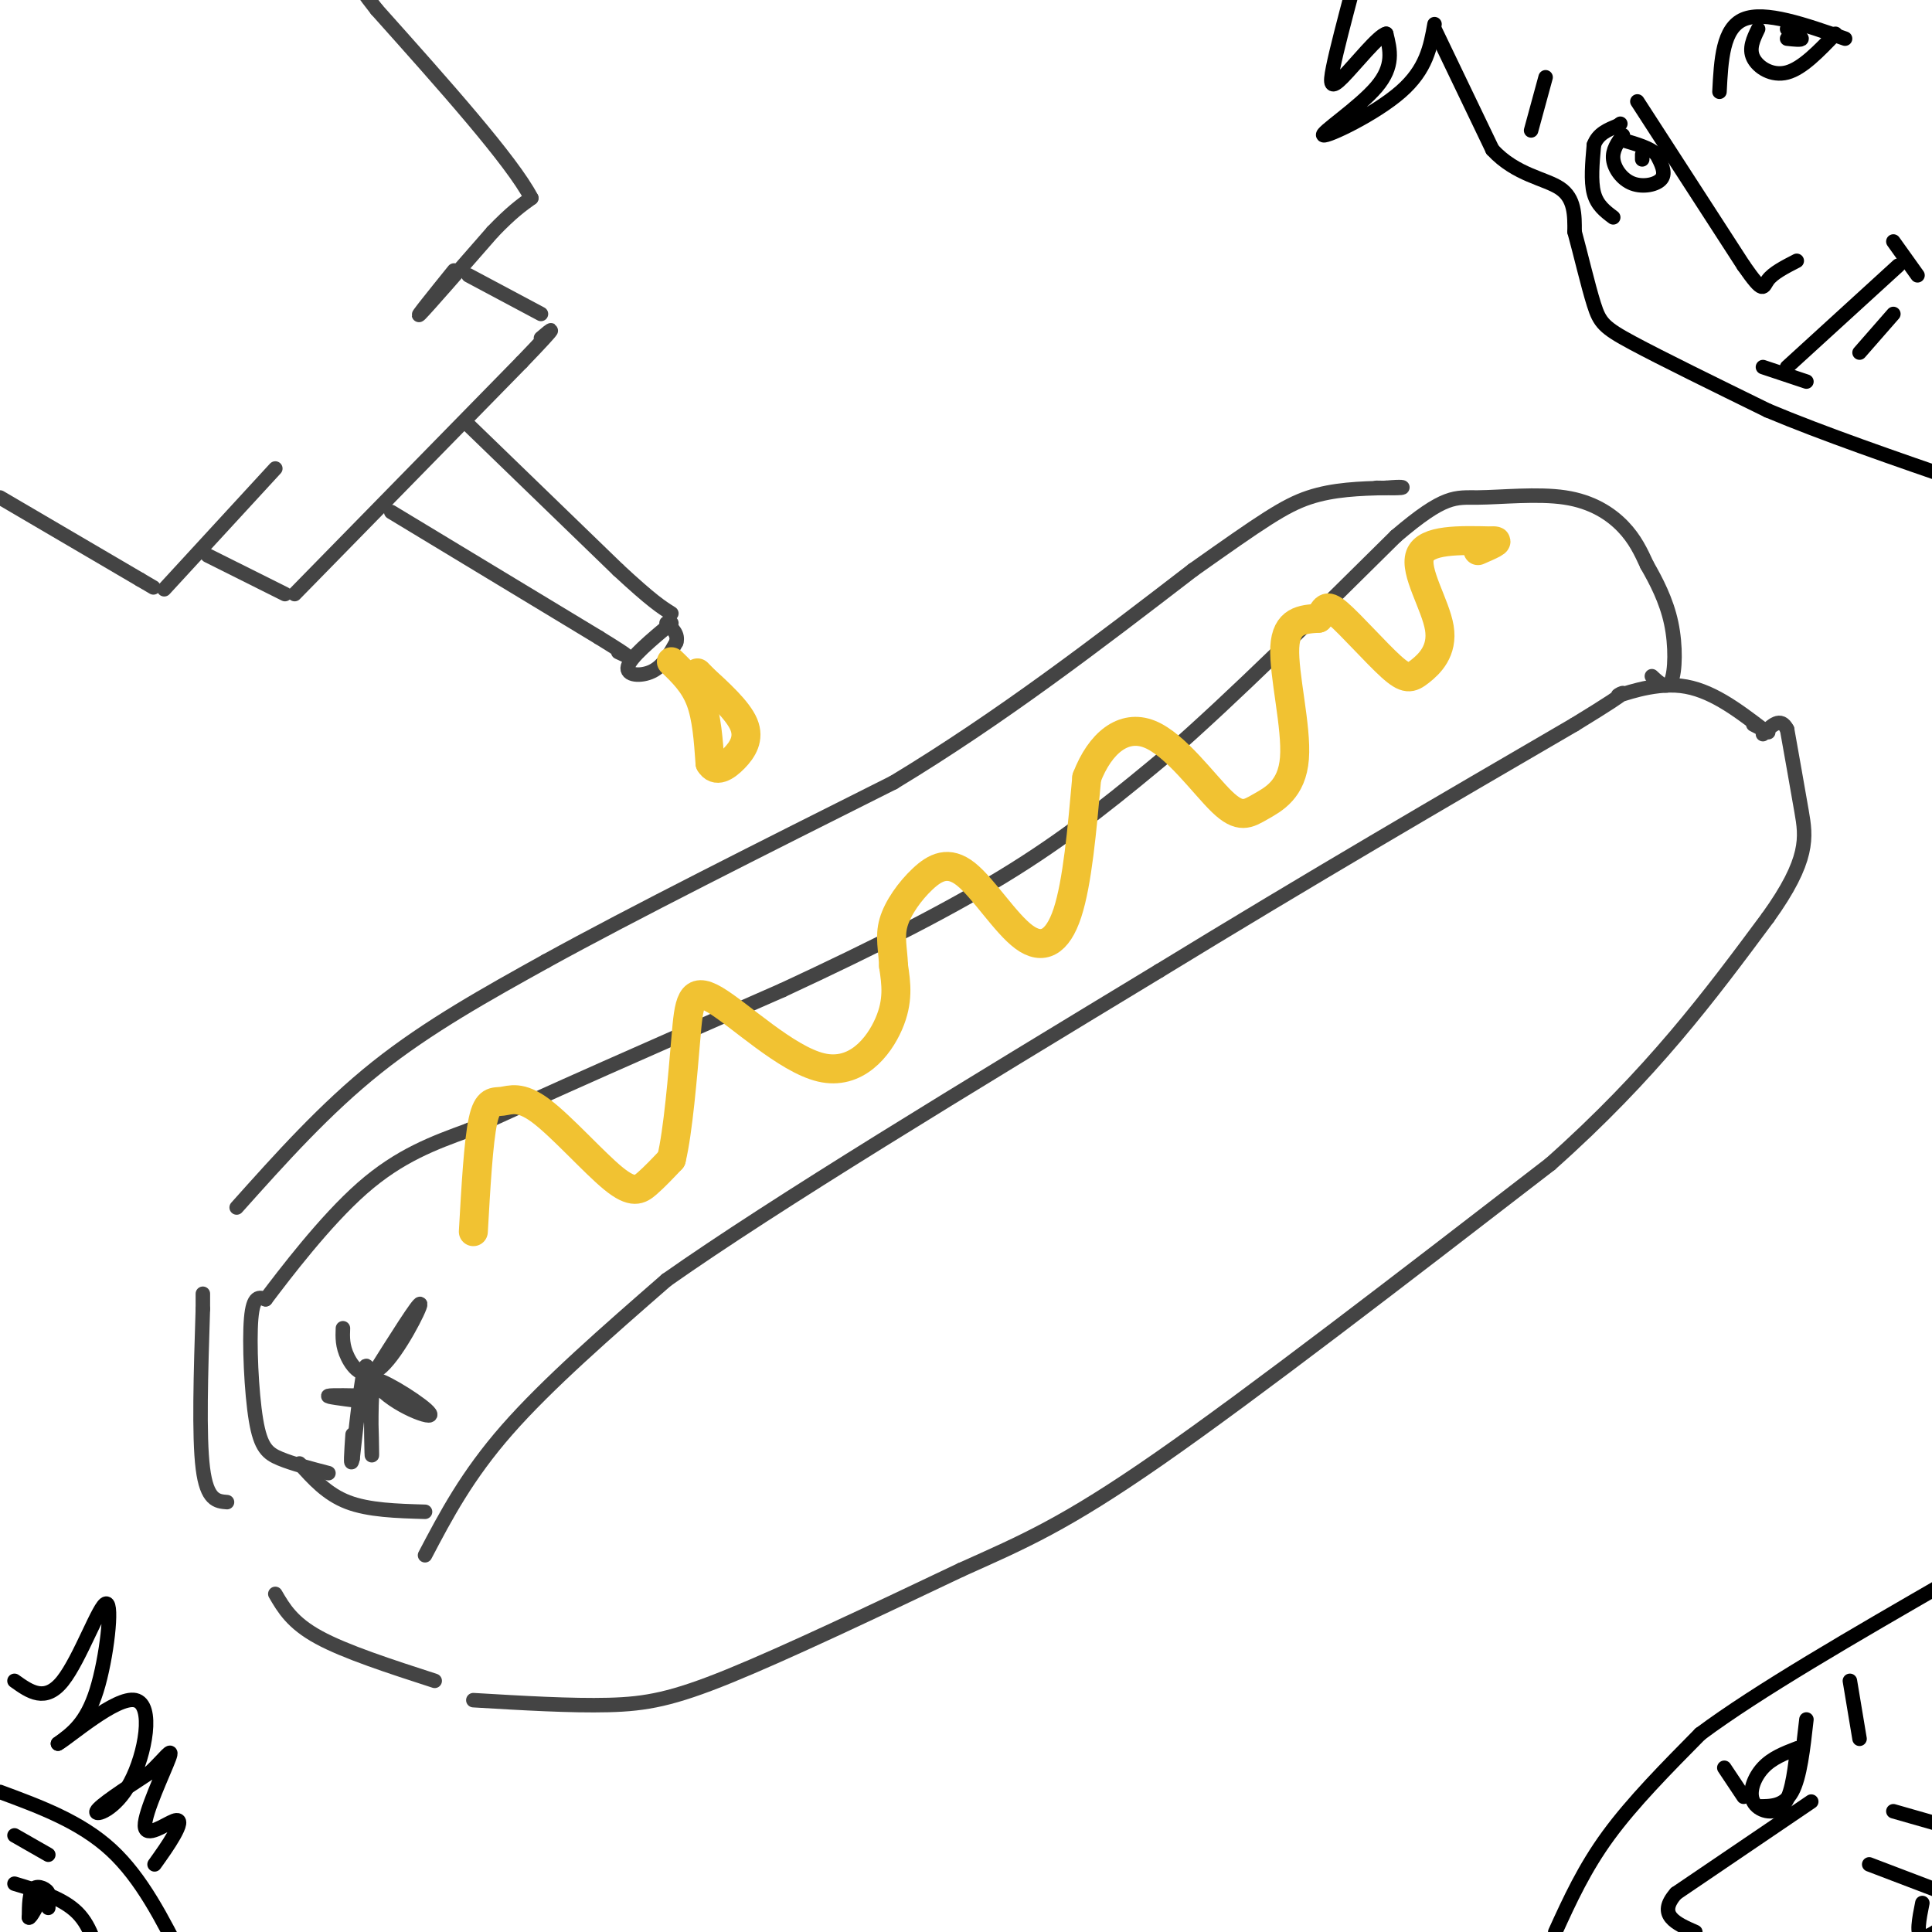 <svg viewBox='0 0 400 400' version='1.1' xmlns='http://www.w3.org/2000/svg' xmlns:xlink='http://www.w3.org/1999/xlink'><g fill='none' stroke='rgb(68,68,68)' stroke-width='3' stroke-linecap='round' stroke-linejoin='round'><path d='M71,275c-0.071,1.833 -0.143,3.667 1,6c1.143,2.333 3.500,5.167 7,2c3.500,-3.167 8.143,-12.333 8,-13c-0.143,-0.667 -5.071,7.167 -10,15'/><path d='M77,285c1.738,4.583 11.083,8.542 12,8c0.917,-0.542 -6.595,-5.583 -10,-7c-3.405,-1.417 -2.702,0.792 -2,3'/><path d='M77,289c-0.286,4.476 0.000,14.167 0,12c0.000,-2.167 -0.286,-16.190 -1,-18c-0.714,-1.810 -1.857,8.595 -3,19'/><path d='M73,302c-0.500,2.333 -0.250,-1.333 0,-5'/><path d='M74,290c-3.250,-0.417 -6.500,-0.833 -6,-1c0.500,-0.167 4.750,-0.083 9,0'/><path d='M68,305c-3.708,-0.964 -7.417,-1.929 -10,-3c-2.583,-1.071 -4.042,-2.250 -5,-8c-0.958,-5.750 -1.417,-16.071 -1,-21c0.417,-4.929 1.708,-4.464 3,-4'/><path d='M55,269c3.933,-5.200 12.267,-16.200 20,-23c7.733,-6.800 14.867,-9.400 22,-12'/><path d='M97,234c14.500,-6.833 39.750,-17.917 65,-29'/><path d='M162,205c19.356,-9.000 35.244,-17.000 48,-25c12.756,-8.000 22.378,-16.000 32,-24'/><path d='M242,156c13.167,-11.500 30.083,-28.250 47,-45'/><path d='M289,111c10.206,-8.703 12.220,-7.962 17,-8c4.780,-0.038 12.325,-0.856 18,0c5.675,0.856 9.478,3.388 12,6c2.522,2.612 3.761,5.306 5,8'/><path d='M341,117c1.857,3.226 4.000,7.292 5,12c1.000,4.708 0.857,10.060 0,12c-0.857,1.940 -2.429,0.470 -4,-1'/><path d='M62,303c2.833,3.167 5.667,6.333 10,8c4.333,1.667 10.167,1.833 16,2'/><path d='M57,330c1.750,3.000 3.500,6.000 9,9c5.500,3.000 14.750,6.000 24,9'/><path d='M88,322c4.333,-8.250 8.667,-16.500 17,-26c8.333,-9.500 20.667,-20.250 33,-31'/><path d='M138,265c22.500,-15.833 62.250,-39.917 102,-64'/><path d='M240,201c31.333,-19.167 58.667,-35.083 86,-51'/><path d='M326,150c14.774,-9.024 8.708,-6.083 9,-6c0.292,0.083 6.940,-2.690 13,-2c6.060,0.690 11.530,4.845 17,9'/><path d='M365,151c2.500,1.333 0.250,0.167 -2,-1'/><path d='M98,352c10.111,0.600 20.222,1.200 28,1c7.778,-0.200 13.222,-1.200 25,-6c11.778,-4.800 29.889,-13.400 48,-22'/><path d='M199,325c12.978,-5.822 21.422,-9.378 41,-23c19.578,-13.622 50.289,-37.311 81,-61'/><path d='M321,241c21.000,-18.667 33.000,-34.833 45,-51'/><path d='M366,190c8.689,-12.067 7.911,-16.733 7,-22c-0.911,-5.267 -1.956,-11.133 -3,-17'/><path d='M370,151c-1.333,-2.667 -3.167,-0.833 -5,1'/><path d='M47,311c-2.083,-0.167 -4.167,-0.333 -5,-7c-0.833,-6.667 -0.417,-19.833 0,-33'/><path d='M42,271c0.000,-5.500 0.000,-2.750 0,0'/><path d='M49,250c9.167,-10.250 18.333,-20.500 29,-29c10.667,-8.500 22.833,-15.250 35,-22'/><path d='M113,199c17.833,-9.833 44.917,-23.417 72,-37'/><path d='M185,162c22.333,-13.500 42.167,-28.750 62,-44'/><path d='M247,118c14.267,-10.089 18.933,-13.311 24,-15c5.067,-1.689 10.533,-1.844 16,-2'/><path d='M287,101c3.378,-0.311 3.822,-0.089 3,0c-0.822,0.089 -2.911,0.044 -5,0'/><path d='M0,103c0.000,0.000 29.000,17.000 29,17'/><path d='M29,120c4.833,2.833 2.417,1.417 0,0'/><path d='M34,122c0.000,0.000 23.000,-25.000 23,-25'/><path d='M43,115c0.000,0.000 16.000,8.000 16,8'/><path d='M61,123c0.000,0.000 47.000,-48.000 47,-48'/><path d='M108,75c8.500,-8.833 6.250,-6.917 4,-5'/><path d='M97,57c0.000,0.000 15.000,8.000 15,8'/><path d='M94,56c-4.167,5.167 -8.333,10.333 -7,9c1.333,-1.333 8.167,-9.167 15,-17'/><path d='M102,48c3.833,-4.000 5.917,-5.500 8,-7'/><path d='M110,41c-4.000,-7.667 -18.000,-23.333 -32,-39'/><path d='M78,2c-5.500,-7.000 -3.250,-5.000 -1,-3'/><path d='M81,106c0.000,0.000 43.000,26.000 43,26'/><path d='M124,132c7.833,4.833 5.917,3.917 4,3'/><path d='M97,88c0.000,0.000 31.000,30.000 31,30'/><path d='M128,118c7.000,6.500 9.000,7.750 11,9'/><path d='M139,129c-4.244,3.556 -8.489,7.111 -9,9c-0.511,1.889 2.711,2.111 5,1c2.289,-1.111 3.644,-3.556 5,-6'/><path d='M140,133c0.500,-1.667 -0.750,-2.833 -2,-4'/></g>
<g fill='none' stroke='rgb(241,194,50)' stroke-width='6' stroke-linecap='round' stroke-linejoin='round'><path d='M139,137c2.333,2.250 4.667,4.500 6,8c1.333,3.500 1.667,8.250 2,13'/><path d='M147,158c1.214,2.083 3.250,0.792 5,-1c1.750,-1.792 3.214,-4.083 2,-7c-1.214,-2.917 -5.107,-6.458 -9,-10'/><path d='M145,140c-1.333,-1.500 -0.167,-0.250 1,1'/><path d='M98,255c0.526,-9.317 1.052,-18.633 2,-23c0.948,-4.367 2.318,-3.783 4,-4c1.682,-0.217 3.678,-1.233 8,2c4.322,3.233 10.971,10.717 15,14c4.029,3.283 5.437,2.367 7,1c1.563,-1.367 3.282,-3.183 5,-5'/><path d='M139,240c1.387,-5.695 2.355,-17.432 3,-25c0.645,-7.568 0.967,-10.967 6,-8c5.033,2.967 14.778,12.299 22,14c7.222,1.701 11.921,-4.228 14,-9c2.079,-4.772 1.540,-8.386 1,-12'/><path d='M185,200c-0.106,-3.421 -0.871,-5.973 0,-9c0.871,-3.027 3.377,-6.529 6,-9c2.623,-2.471 5.363,-3.910 9,-1c3.637,2.910 8.172,10.168 12,13c3.828,2.832 6.951,1.238 9,-5c2.049,-6.238 3.025,-17.119 4,-28'/><path d='M225,161c2.749,-7.185 7.620,-11.147 13,-9c5.380,2.147 11.267,10.404 15,14c3.733,3.596 5.310,2.531 8,1c2.690,-1.531 6.494,-3.528 7,-10c0.506,-6.472 -2.284,-17.421 -2,-23c0.284,-5.579 3.642,-5.790 7,-6'/><path d='M273,128c1.393,-1.783 1.377,-3.242 4,-1c2.623,2.242 7.885,8.184 11,11c3.115,2.816 4.082,2.508 6,1c1.918,-1.508 4.786,-4.214 4,-9c-0.786,-4.786 -5.224,-11.653 -4,-15c1.224,-3.347 8.112,-3.173 15,-3'/><path d='M309,112c2.000,-0.167 -0.500,0.917 -3,2'/></g>
<g fill='none' stroke='rgb(0,0,0)' stroke-width='3' stroke-linecap='round' stroke-linejoin='round'><path d='M297,6c0.000,0.000 12.000,25.000 12,25'/><path d='M309,31c4.844,5.267 10.956,5.933 14,8c3.044,2.067 3.022,5.533 3,9'/><path d='M326,48c1.226,4.476 2.792,11.167 4,15c1.208,3.833 2.060,4.810 8,8c5.940,3.190 16.970,8.595 28,14'/><path d='M366,85c11.500,4.833 26.250,9.917 41,15'/><path d='M334,45c-1.667,-1.250 -3.333,-2.500 -4,-5c-0.667,-2.500 -0.333,-6.250 0,-10'/><path d='M330,30c0.833,-2.333 2.917,-3.167 5,-4'/><path d='M335,26c0.833,-0.667 0.417,-0.333 0,0'/><path d='M336,28c-1.113,1.548 -2.226,3.095 -2,5c0.226,1.905 1.792,4.167 4,5c2.208,0.833 5.060,0.238 6,-1c0.940,-1.238 -0.030,-3.119 -1,-5'/><path d='M343,32c-1.333,-1.333 -4.167,-2.167 -7,-3'/><path d='M340,33c0.000,0.000 0.000,-1.000 0,-1'/><path d='M339,21c0.000,0.000 22.000,34.000 22,34'/><path d='M361,55c4.267,6.133 3.933,4.467 5,3c1.067,-1.467 3.533,-2.733 6,-4'/><path d='M365,76c0.000,0.000 9.000,3.000 9,3'/><path d='M370,76c0.000,0.000 23.000,-21.000 23,-21'/><path d='M392,50c0.000,0.000 5.000,7.000 5,7'/><path d='M385,73c0.000,0.000 7.000,-8.000 7,-8'/><path d='M356,19c0.333,-6.583 0.667,-13.167 5,-15c4.333,-1.833 12.667,1.083 21,4'/><path d='M364,6c-0.978,2.022 -1.956,4.044 -1,6c0.956,1.956 3.844,3.844 7,3c3.156,-0.844 6.578,-4.422 10,-8'/><path d='M370,8c1.500,0.167 3.000,0.333 3,0c0.000,-0.333 -1.500,-1.167 -3,-2'/><path d='M317,27c0.000,0.000 3.000,-11.000 3,-11'/><path d='M297,5c-0.833,4.667 -1.667,9.333 -7,14c-5.333,4.667 -15.167,9.333 -16,9c-0.833,-0.333 7.333,-5.667 11,-10c3.667,-4.333 2.833,-7.667 2,-11'/><path d='M287,7c-1.560,0.262 -6.458,6.417 -9,9c-2.542,2.583 -2.726,1.595 -2,-2c0.726,-3.595 2.363,-9.798 4,-16'/><path d='M322,400c3.000,-6.583 6.000,-13.167 11,-20c5.000,-6.833 12.000,-13.917 19,-21'/><path d='M352,359c11.833,-8.833 31.917,-20.417 52,-32'/><path d='M374,356c-0.667,6.000 -1.333,12.000 -3,15c-1.667,3.000 -4.333,3.000 -7,3'/><path d='M372,362c-2.571,0.994 -5.143,1.988 -7,4c-1.857,2.012 -3.000,5.042 -2,7c1.000,1.958 4.143,2.845 6,1c1.857,-1.845 2.429,-6.423 3,-11'/><path d='M372,363c0.500,-1.833 0.250,-0.917 0,0'/><path d='M361,372c0.000,0.000 -4.000,-6.000 -4,-6'/><path d='M375,373c0.000,0.000 -28.000,19.000 -28,19'/><path d='M347,392c-4.000,4.500 0.000,6.250 4,8'/><path d='M383,348c0.000,0.000 2.000,12.000 2,12'/><path d='M392,375c0.000,0.000 14.000,4.000 14,4'/><path d='M387,386c0.000,0.000 21.000,8.000 21,8'/><path d='M398,394c-0.667,3.333 -1.333,6.667 0,7c1.333,0.333 4.667,-2.333 8,-5'/><path d='M0,371c8.333,3.083 16.667,6.167 23,12c6.333,5.833 10.667,14.417 15,23'/><path d='M3,390c5.000,1.500 10.000,3.000 13,6c3.000,3.000 4.000,7.500 5,12'/><path d='M10,393c0.000,0.000 0.000,2.000 0,2'/><path d='M7,394c1.578,-0.600 3.156,-1.200 3,-2c-0.156,-0.800 -2.044,-1.800 -3,-1c-0.956,0.800 -0.978,3.400 -1,6'/><path d='M6,397c0.333,0.167 1.667,-2.417 3,-5'/><path d='M3,380c0.000,0.000 7.000,4.000 7,4'/><path d='M3,348c3.196,2.280 6.393,4.560 10,0c3.607,-4.560 7.625,-15.958 9,-16c1.375,-0.042 0.107,11.274 -2,18c-2.107,6.726 -5.054,8.863 -8,11'/><path d='M12,361c2.300,-1.246 12.049,-9.860 16,-9c3.951,0.860 2.102,11.193 -1,17c-3.102,5.807 -7.458,7.088 -7,6c0.458,-1.088 5.729,-4.544 11,-8'/><path d='M31,367c3.005,-2.791 5.018,-5.767 4,-3c-1.018,2.767 -5.067,11.278 -5,14c0.067,2.722 4.249,-0.344 6,-1c1.751,-0.656 1.072,1.098 0,3c-1.072,1.902 -2.536,3.951 -4,6'/></g>
</svg>